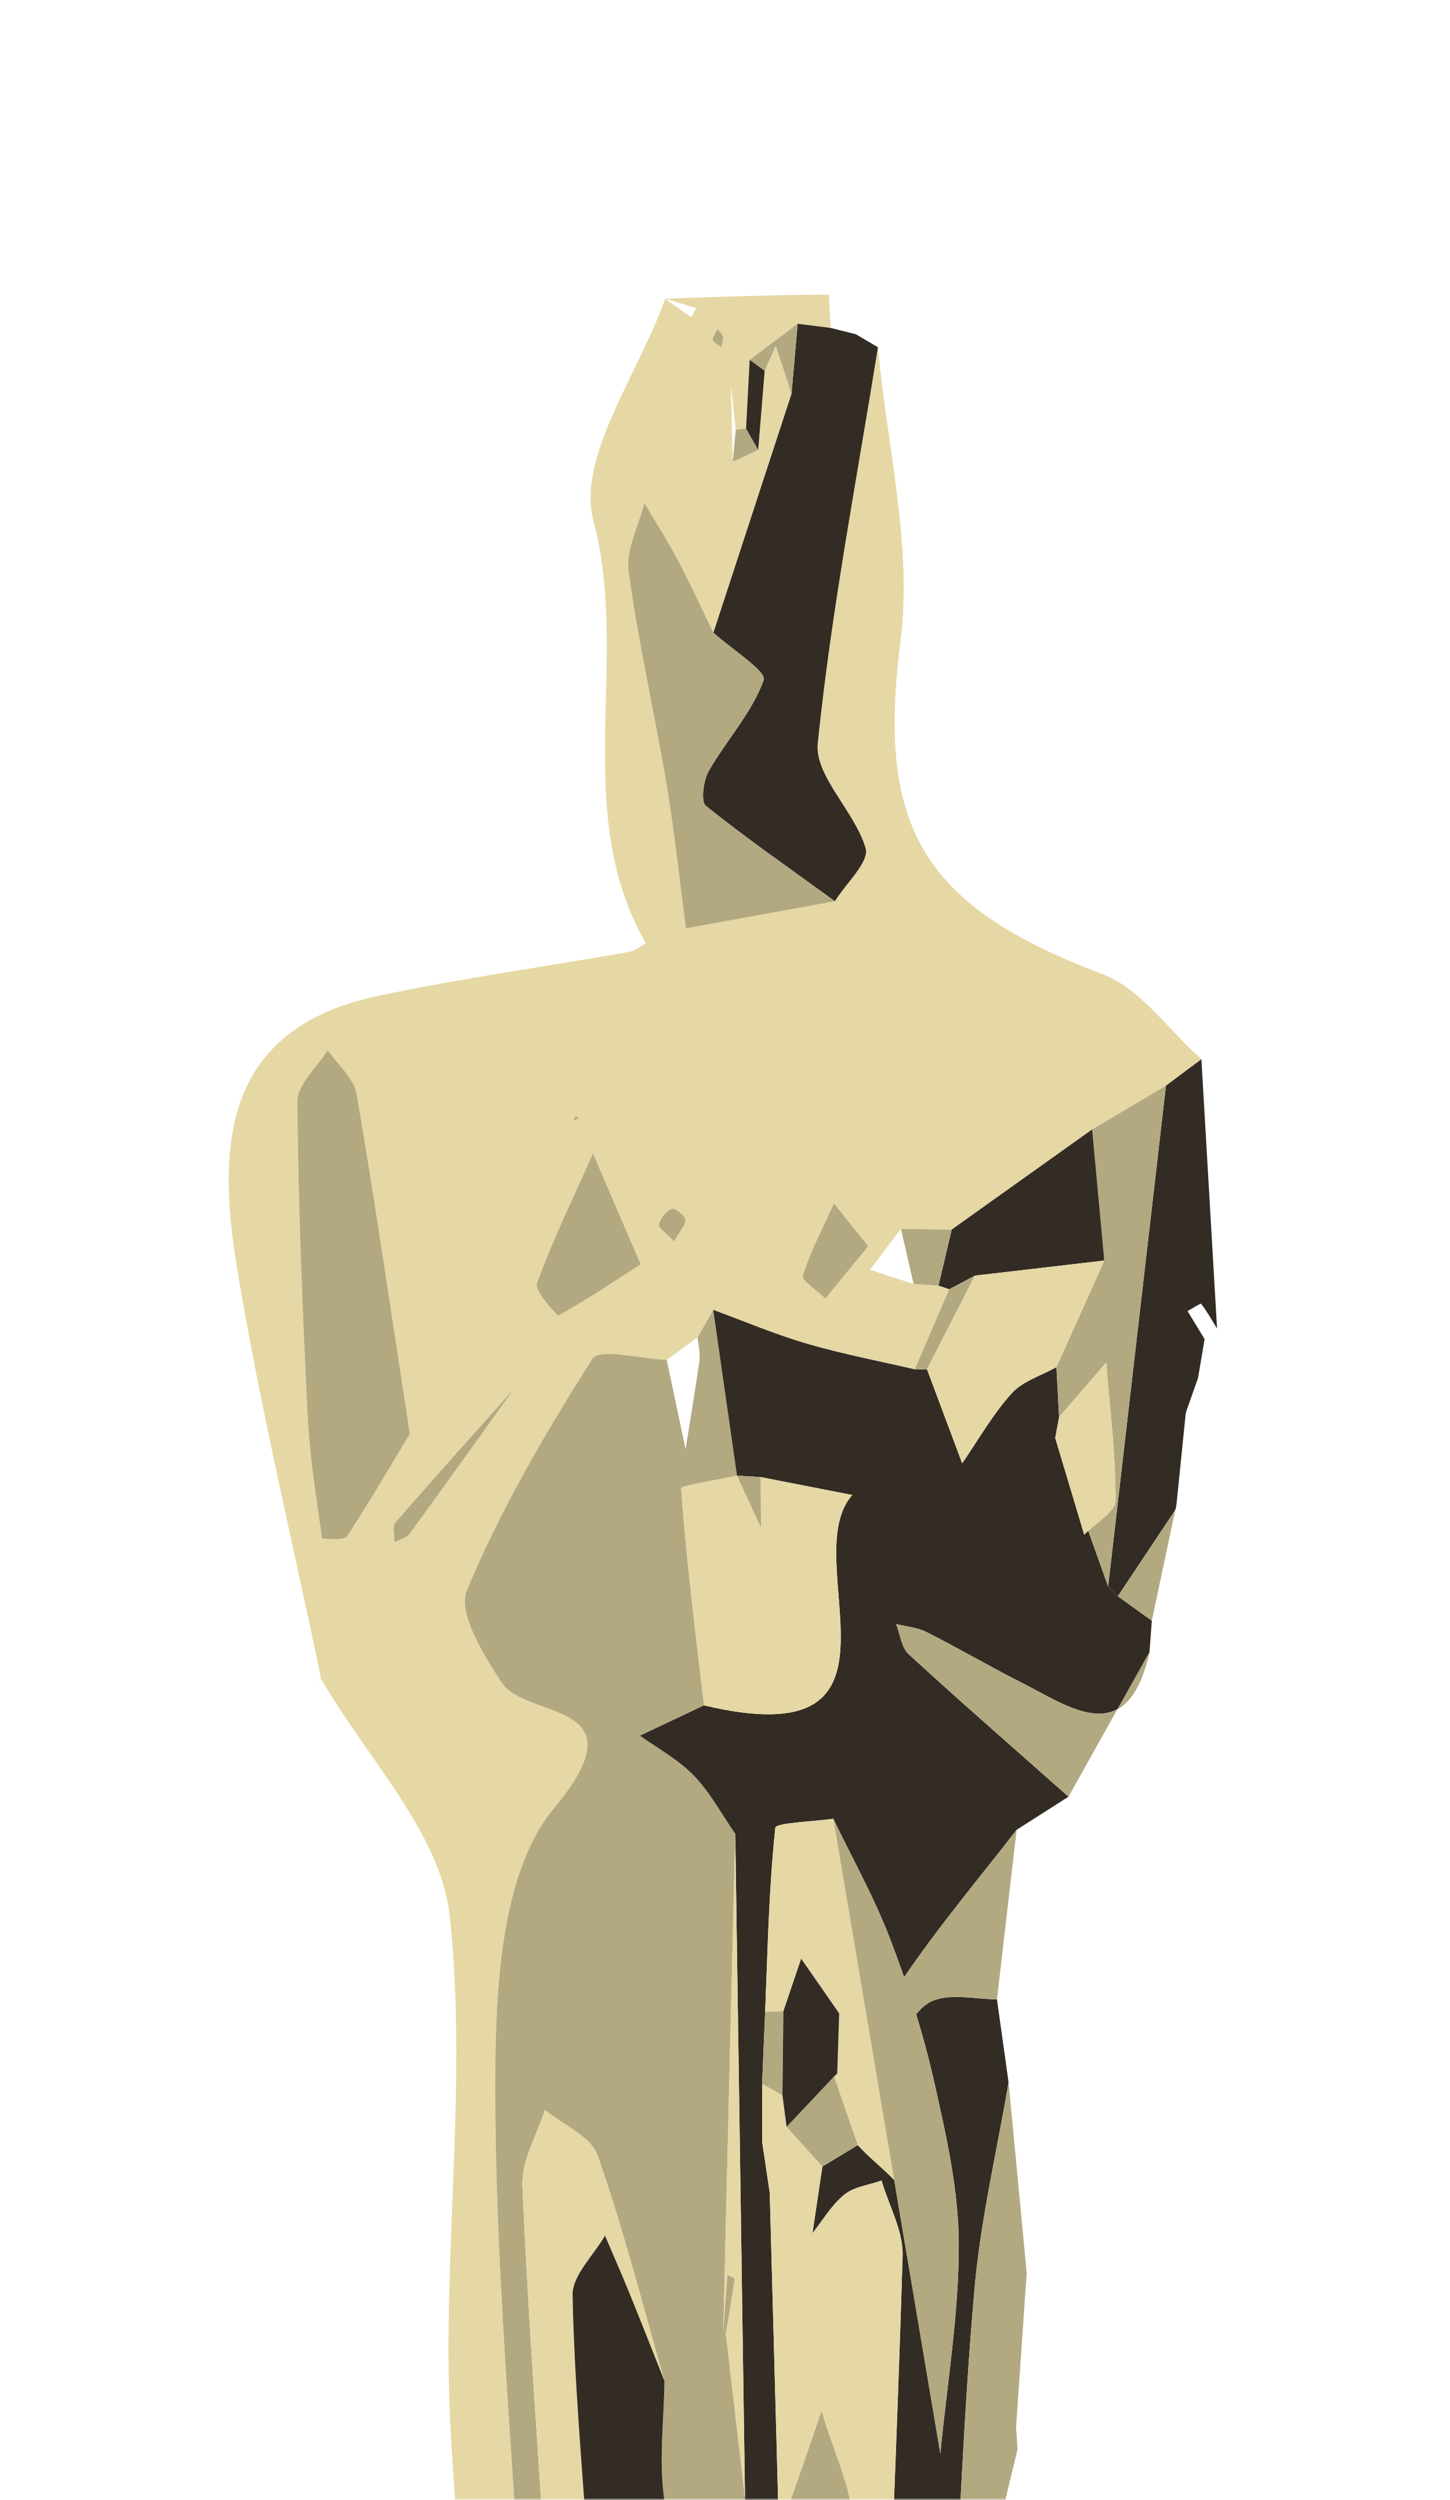 <svg viewBox="0 0 355 612" fill="none" xmlns="http://www.w3.org/2000/svg"><g clip-path="url(#clip0_3_14906)"><mask id="a" style="mask-type:alpha" maskUnits="userSpaceOnUse" x="0" y="0" width="358" height="612"><path d="M358 0H0v612h358V0z" fill="#fff"/></mask><g mask="url(#a)"><path fill-rule="evenodd" clip-rule="evenodd" d="M78.617 410.921c-6.956-33.419-14.991-66.662-20.562-100.314-4.929-29.831-3.733-58.669 34.386-66.779 20.357-4.318 41.05-7.177 61.568-10.795 1.443-.248 2.756-1.371 4.127-2.1-18.622-32.398-3.734-69.084-12.862-103.538-4.098-15.448 11.126-36.015 17.586-54.264 2.115 1.517 4.244 3.019 6.358 4.537.423-.744.832-1.488 1.24-2.232-2.523-.773-5.06-1.561-7.583-2.334 13.343-.438 26.672-.919 40.015-.992.146 0 .306 5.324.452 8.169-2.683-.35-5.381-.686-8.064-1.021-3.908 2.932-7.831 5.879-11.739 8.825-.292 5.616-.584 11.246-.89 16.877-.846-.014-1.691.088-2.523.292-.393-3.72-.787-7.439-1.181-11.159.146 6.331.292 12.647.438 18.963 2.085-.963 4.156-1.926 6.241-2.888.54-6.462 1.065-12.924 1.589-19.401.905-2.013 1.809-4.041 2.713-6.068 1.283 3.895 2.581 7.804 3.864 11.699-6.387 19.502-12.76 38.99-19.147 58.493-2.887-5.951-5.643-11.976-8.72-17.825-2.523-4.77-5.44-9.307-8.167-13.945-1.399 5.601-4.578 11.451-3.864 16.775 2.348 17.373 6.329 34.512 9.245 51.813 1.984 11.786 3.223 23.703 4.798 35.562l36.471-6.637c2.698-4.376 8.488-9.656 7.525-12.967-2.654-9.044-12.541-17.694-11.724-25.703 3.31-32.485 9.566-64.663 14.743-96.959 2.143 23.981 8.501 48.502 5.527 71.841-5.746 45.059 4.724 64.78 49.333 81.57 9.391 3.53 16.289 13.755 24.324 20.888-2.888 2.159-5.79 4.318-8.677 6.477-6.023 3.559-12.045 7.133-18.068 10.707-11.462 8.168-22.924 16.352-34.386 24.52-4.141-.043-8.283-.102-12.424-.16-2.523 3.326-5.061 6.666-7.583 9.992l10.674 3.501c2.027.131 4.069.262 6.096.394.889.248 1.75.554 2.61.904-2.814 6.535-5.614 13.055-8.414 19.59-8.794-2.042-17.689-3.734-26.337-6.258-7.801-2.275-15.34-5.484-23.011-8.3-1.269 2.247-2.552 4.479-3.821 6.71-2.522 1.838-5.045 3.676-7.568 5.514-6.271-.218-16.493-2.946-18.199-.262-11.52 18.146-22.487 36.919-30.74 56.699-2.29 5.485 4.083 15.812 8.516 22.595 6.008 9.219 34.984 4.055 12.789 30.793-12.833 15.462-14.262 43.469-14.335 65.846-.146 45.102 4.156 90.22 6.621 135.322.073 1.897.145 3.779.218 5.675 3.675 10.75 7.35 21.501 11.039 32.252.336 1.735.686 3.471 1.021 5.207l2.815 23.996c-.379 2.771-.759 5.557-1.138 8.343-3.573 7.177-9.858 14.208-10.237 21.545-1.341 26.913-.714 53.913-.846 80.885-2.187-30.691-3.82-61.426-6.722-92.029-4.317-45.511-11.491-90.833-13.781-136.432-2.085-41.397 4.317-83.452-.16-124.426-2.217-20.276-20.547-38.787-31.572-58.085l.102.102zM175.636 80.512c-.554 1.254-1.356 2.203-1.138 2.772.292.729 1.386 1.152 2.129 1.721.146-.861.482-1.75.365-2.567-.102-.627-.787-1.167-1.356-1.925zM165.02 303.911c1.414-2.538 2.902-4.04 2.756-5.353-.102-1.051-2.64-2.903-3.325-2.611-1.4.598-2.844 2.304-3.121 3.778-.175.889 1.823 2.173 3.69 4.186zm47.525 1.152c-3.748-4.697-6.052-7.57-8.356-10.458-2.654 5.849-5.702 11.582-7.656 17.65-.365 1.181 3.587 3.734 5.541 5.66 3.194-3.91 6.373-7.819 10.471-12.852zm-55.692 4.435c-4.666-10.853-8.166-18.992-11.651-27.132-4.71 10.561-9.8 20.991-13.766 31.829-.656 1.823 5.016 8.023 5.337 7.848 7.16-3.983 13.97-8.577 20.08-12.545zm-56.507 41.529c-4.798-31.26-8.575-57.312-13.037-83.233-.656-3.866-4.623-7.162-7.058-10.707-2.61 4.172-7.466 8.358-7.437 12.53.175 25.527 1.24 51.054 2.479 76.552.496 10.168 2.115 20.262 3.544 30.356.029.204 5.41.685 6.11-.394 6.081-9.277 11.666-18.905 15.4-25.104zm24.659-10.109c-9.421 10.561-18.914 21.078-28.174 31.785-.831.963-.204 3.195-.248 4.843 1.254-.657 2.931-.992 3.675-2.028 8.37-11.436 16.595-22.989 24.849-34.498.16-.379.321-.744.481-1.123-.189.336-.379.686-.583 1.021zm15.778-67.654c-.131.394-.277.773-.408 1.167.467-.277.948-.54 1.429-.802l-1.021-.365z" fill="#E5D8A5"/><path fill-rule="evenodd" clip-rule="evenodd" d="M170.794 327.381c1.269-2.231 2.552-4.463 3.821-6.71 1.94 13.537 3.879 27.059 5.819 40.581-4.769 1.065-13.723 2.422-13.664 3.136 1.283 17.738 3.529 35.403 5.585 53.097-5.221 2.465-10.441 4.93-15.677 7.395 4.448 3.224 9.45 5.908 13.198 9.803 3.995 4.142 6.81 9.452 10.135 14.251-.977 40.596-1.954 81.206-2.931 121.801l.627.511c1.575 13.419 3.135 26.854 4.695 40.274.131 59.354.248 118.708.365 178.063-1.823-.088-3.66-.19-5.483-.278-.379-14.426-.759-28.867-1.138-43.294-.044-1.444-.146-2.888-.204-4.332-.102 1.546-.219 3.107-.277 4.653-1.21 27.147-2.406 54.293-3.616 81.439-1.123-9.044-2.115-18.117-3.529-27.132-.307-1.954-2.173-3.661-3.325-5.499-.657 1.021-1.969 2.101-1.867 3.02 1.75 15.797 3.689 31.566 5.585 47.349 3.485 5.499 6.956 10.998 10.441 16.498 1.123.014 2.246.014 3.369.014 1.079 1.94 2.173 3.88 3.267 5.806 3.164 9.715 6.285 19.444 9.551 29.115.744 2.203 2.013 4.23 3.048 6.346.904-2.232 2.304-4.391 2.639-6.71 4.127-27.482 8.094-54.993 12.104-82.504 1.692-6.302 3.383-12.618 5.075-18.948 2.071.014 4.141.029 6.212.029 1.56 2.771 3.121 5.528 4.681 8.285l5.673.744c-.321 2.626-.642 5.237-.963 7.848-3.15 4.172-6.299 8.344-9.449 12.515-.584-2.261-1.152-4.522-1.721-6.783-.89 1.736-2.173 3.385-2.61 5.223-4.506 19.24-9.917 38.349-12.804 57.837-1.181 7.92 3.15 16.658 4.987 25.016 1.677.059 3.369.117 5.046.161.394 2.903.773 5.805 1.152 8.708-2.071 10.619-4.142 21.224-6.212 31.843l-.131.146c-3.194.627-6.388 1.24-9.581 1.853.598 2.596 1.225 7.454 1.764 7.439 8.56-.131 17.12-.89 25.666-1.502-.292-2.407-.525-4.814-.919-7.192-.992-5.966-2.056-11.903-3.092-17.854 3.136 3.953 6.256 7.891 9.392 11.844 9.464 5.762 18.301 14.15 28.567 16.615 12.191 2.932 25.622.759 38.498.802-1.181.861-2.377 1.736-3.558 2.611-24.98 1.153-49.989 1.955-74.926 3.837-4.083.306-7.83 5.382-11.724 8.256-6.796 1.429-19.089 2.042-19.439 4.405-1.341 9.263 1.079 19.065 2.1 28.668-6.504.72-13.008 1.45-19.511 2.17-4.871-2.8-9.727-5.6-14.598-8.4 27.912-20.294 5.411-22.788-9.799-27.85-1.123-1.619-2.261-3.238-3.383-4.842.364-14.821.291-29.685 1.545-44.418.219-2.465 9.421-5.645 9.129-6.432-5.25-13.698-11.316-27.088-17.207-40.538-.102-1.677-.19-3.34-.292-5.017-.204-2.116-.408-4.245-.627-6.36-.846-4.785-1.692-9.555-2.552-14.339-.977-2.976-1.969-5.952-2.946-8.927-1.341-6.579-2.683-13.158-4.025-19.751.132-26.957-.495-53.957.846-80.87.379-7.337 6.664-14.368 10.237-21.545 6.052 2.203 12.089 4.42 18.141 6.623.758-5.864 1.517-11.714 2.29-17.578-6.431.876-12.862 1.736-19.293 2.611-.934-8.008-1.867-16.001-2.815-23.995 6.562 1.896 13.139 3.807 19.701 5.703 2.363-9.89 4.725-19.794 7.088-29.684-7.671-12.72-15.341-25.425-23.012-38.13 17.033 9.846 20.737 2.888 18.578-13.916-1.166-9.204.044-18.715.175-28.095-5.322-18.467-10.032-37.152-16.39-55.255-1.619-4.638-8.444-7.454-12.877-11.1-1.954 6.17-5.789 12.428-5.527 18.51 1.473 33.215 3.938 66.385 6.067 99.571-2.027 3.092-4.054 6.185-6.081 9.262-2.465-45.102-6.767-90.22-6.621-135.322.073-22.377 1.502-50.384 14.335-65.846 22.195-26.738-6.781-21.574-12.789-30.807-4.433-6.769-10.806-17.096-8.516-22.581 8.253-19.78 19.22-38.553 30.74-56.699 1.706-2.684 11.928.043 18.199.262 1.546 7.279 3.077 14.558 4.623 21.837 1.137-7.191 2.377-14.368 3.383-21.589.248-1.867-.277-3.836-.438-5.762zm-25.213 494.132c-.321-1.152-.627-2.304-.948-3.442 1.852 14.018 3.704 28.036 5.556 42.068l4.069-3.807c.948 7.965 1.56 15.988 3.047 23.864.38 2.028 3.238 4.668 5.309 5.018 2.376.409 5.687-.816 7.51-2.509 1.035-.962.452-4.492-.35-6.462-2.932-7.133-6.315-14.076-9.435-21.136-4.958-11.188-9.844-22.406-14.758-33.594zm-.948-3.442c-.277-2.13-.569-4.245-.846-6.375-.233.277-.466.555-.7.817.511 1.853 1.036 3.705 1.546 5.558zm21.991-33.725c.977-1.211.991-4.012.321-5.602-4.127-9.817-8.575-19.488-12.921-29.217-3.893 9.627-8.647 19.021-11.389 28.955-1.735 6.316-.481 13.464-.568 20.232.568 4.332 1.152 8.65 1.72 12.982 7.656-9.087 15.4-18.102 22.837-27.35z" fill="#B3A981"/><path d="M182.767 789.583c-.117-59.355-.233-118.709-.365-178.063-.787-54.19-1.589-108.395-2.391-162.586-3.325-4.799-6.14-10.109-10.135-14.251-3.748-3.895-8.75-6.579-13.198-9.788 5.236-2.48 10.456-4.945 15.691-7.41 54.831 13.04 22.239-35.724 36.297-51.492-7.481-1.459-14.962-2.932-22.443-4.391-1.94-.116-3.864-.233-5.789-.35-1.94-13.522-3.879-27.044-5.819-40.581 7.671 2.816 15.21 6.025 23.012 8.3 8.647 2.524 17.543 4.216 26.336 6.258.991 0 1.998-.014 2.989-.014 2.873 7.672 5.746 15.345 8.619 23.018 3.966-5.762 7.451-11.962 12.089-17.111 2.712-3.005 7.262-4.347 10.98-6.447.219 4.07.438 8.154.657 12.224-.321 1.721-.642 3.442-.948 5.149 4.316 12.107 8.633 24.229 12.949 36.336.788.788 1.575 1.59 2.377 2.392 2.771 1.999 5.542 3.997 8.327 5.995-.19 2.524-.379 5.062-.569 7.6-5.556 24.2-19.205 13.683-31.732 7.337-7.714-3.909-15.18-8.285-22.894-12.18-2.232-1.123-4.929-1.327-7.408-1.954.991 2.494 1.283 5.761 3.062 7.381 12.876 11.815 26.059 23.295 39.14 34.892-4.229 2.698-8.458 5.397-12.702 8.11-9.42 12.151-19.366 23.966-27.955 36.686-2.566 3.822-1.37 10.211-1.895 15.404 3.091-3.559 5.541-8.767 9.42-10.284 4.55-1.78 10.354-.35 15.618-.306.948 6.768 1.896 13.536 2.844 20.319-2.873 16.892-6.869 33.696-8.356 50.704-2.625 29.714-3.69 59.559-5.41 89.345l-6.621 34.44-11.199 14.733c1.968-48.896 4.156-97.806 5.643-146.73.175-6.083-3.354-12.297-5.162-18.453-3.077 1.094-6.708 1.503-9.1 3.443-3.121 2.524-5.264 6.258-7.816 9.467.802-5.441 1.619-10.897 2.435-16.337 2.902-1.751 5.789-3.501 8.677-5.252 4.477 5.047 11.87 9.569 12.906 15.244 3.616 19.896 5.031 40.187 7.291 60.316 1.648-17.11 4.564-34.22 4.52-51.316-.029-13.26-3.091-26.665-6.022-39.72-2.669-11.874-6.417-23.588-10.762-34.951-3.879-10.108-9.231-19.663-13.941-29.465-4.944.714-14.058.977-14.189 2.202-1.59 14.937-1.881 30.02-2.494 45.059-.248 5.879-.496 11.743-.743 17.607 0 4.755.014 9.496.014 14.251.613 4.143 1.225 8.286 1.852 12.443 1.444 53.038 2.887 106.09 4.331 159.129 0 2.188-.014 4.361-.014 6.549-.438.802-.861 1.605-1.269 2.421-.379 21.502-.744 43.017-1.123 64.518-.015 3.749-.029 7.498-.044 11.232-.393 20.407-.773 40.8-1.152 61.192-.219 3.676-.437 7.338-.656 10.999l-1.867 12.341c-.218.875-.437 1.765-.67 2.654-1.094-1.94-2.188-3.88-3.267-5.82.015-24.141.029-48.297.044-72.438zM214.951 85.005c-5.177 32.281-11.418 64.474-14.743 96.959-.817 8.009 9.07 16.659 11.724 25.702.963 3.312-4.827 8.592-7.525 12.968-10.601-7.702-21.378-15.185-31.6-23.353-1.283-1.036-.613-6.229.744-8.578 4.331-7.541 10.557-14.251 13.43-22.23.758-2.101-7.962-7.629-12.322-11.582 6.372-19.503 12.745-39.005 19.132-58.494.496-5.718.992-11.436 1.488-17.14 2.683.336 5.381.671 8.064 1.021 2.056.51 4.112 1.021 6.154 1.532l5.497 3.224-.043-.029z" fill="#332C24"/><path d="M285.458 265.781c2.887-2.159 5.789-4.318 8.677-6.477 1.283 21.983 2.566 43.965 3.835 65.948-1.254-2.057-2.45-4.187-3.908-6.083-.131-.161-2.158 1.152-3.31 1.794 1.4 2.29 2.785 4.58 4.17 6.871-.539 3.165-1.079 6.316-1.604 9.481-.816 2.319-1.633 4.653-2.45 6.973-.248.598-.452 1.196-.583 1.838-.729 7.089-1.444 14.178-2.158 21.267-.059.759-.175 1.503-.379 2.247-4.696 7.045-9.377 14.091-14.073 21.136-.787-.802-1.589-1.604-2.377-2.392 4.725-40.873 9.435-81.745 14.16-122.603z" fill="#332C24"/><path d="M233.165 649.825c1.72-29.786 2.785-59.631 5.41-89.345 1.487-17.008 5.483-33.812 8.356-50.704 1.472 15.535 2.96 31.085 4.433 46.635-.861 12.588-1.736 25.177-2.596 37.78.117 1.809.233 3.617.35 5.426-.977 4.041-1.94 8.081-2.917 12.122-.102 1.765-.189 3.515-.291 5.28-.715 3.151-1.429 6.302-2.144 9.453-.933 4.711-1.866 9.408-2.785 14.12-.7 2.261-1.4 4.536-2.1 6.812-.044.686-.204 1.342-.452 1.984-1.75.146-3.515.292-5.264.437zM261.601 439.847c-13.081-11.597-26.264-23.077-39.14-34.892-1.779-1.634-2.071-4.887-3.063-7.381 2.48.627 5.177.831 7.408 1.954 7.7 3.895 15.181 8.271 22.895 12.18 12.527 6.346 26.176 16.863 31.732-7.337-6.606 11.816-13.212 23.646-19.832 35.476zm-46.257 259.151c3.734-4.901 7.467-9.817 11.2-14.733 2.727 12.91 5.439 25.804 8.166 38.699 1.079 16.308 2.158 32.631 3.238 48.939l-.073 5.937c-.234 4.61-.482 9.205-.715 13.814-2.421 1.211-4.827 2.407-7.247 3.618-4.827-28.037-9.64-56.073-14.466-84.109-.044-4.055-.073-8.11-.103-12.165zm90.005 305.892c2.887-.94 5.76-1.86 8.647-2.79 5.133 3.31 10.252 6.62 15.385 9.93 1.808-4.18 3.631-8.37 5.454-12.556 3.981 6.516 7.977 13.036 11.958 19.556-19.352-1.92-38.703-3.85-58.054-5.76.335-1.56.321-4.23 1.079-4.46 5.089-1.61 10.339-2.68 15.531-3.92zM403.854 1190.72c-18.155-5.48-36.296-10.95-54.451-16.44 18.155 5.49 36.296 10.96 54.451 16.44zM244.087 489.457c-5.265-.044-11.068-1.473-15.618.306-3.879 1.517-6.329 6.725-9.421 10.284.525-5.193-.67-11.582 1.896-15.404 8.589-12.72 18.535-24.535 27.955-36.686-1.604 13.828-3.208 27.671-4.812 41.5zM273.675 390.776c4.696-7.045 9.377-14.091 14.073-21.136-1.925 9.044-3.836 18.073-5.746 27.117-2.785-1.984-5.556-3.982-8.327-5.981z" fill="#B3A981"/><path d="M248.768 594.191c.875-12.603 1.735-25.192 2.596-37.78-.861 12.588-1.736 25.177-2.596 37.78zM229.913 795.272c2.42-1.211 4.841-2.407 7.247-3.618-.729 4.172-1.458 8.358-2.187 12.53-1.896-.248-3.777-.496-5.673-.729.204-2.728.408-5.456.613-8.183zm16.288-183.533c.977-4.041 1.954-8.081 2.917-12.122-.977 4.041-1.94 8.081-2.917 12.122zm-33.773 285.466c1.75.89 3.485 1.765 5.235 2.64-.058 2.057-.131 4.114-.204 6.17-1.677-.058-3.369-.116-5.046-.175 0-2.873.015-5.761.015-8.635z" fill="#E5D8A5"/><path d="M288.126 367.393c.715-7.089 1.43-14.178 2.159-21.268-.729 7.09-1.444 14.179-2.159 21.268z" fill="#B3A981"/><path d="M243.766 626.472c.715-3.151 1.429-6.302 2.144-9.453-.715 3.151-1.429 6.302-2.144 9.453zM134.775 841.541c.977 2.961 1.969 5.937 2.946 8.913-.977-2.976-1.969-5.952-2.946-8.913zm103.1-63.701l.072-5.937c-.029 1.984-.043 3.968-.072 5.937zM214.994 85.034l-5.497-3.224 5.497 3.224zM140.273 864.793c.219 2.129.423 4.244.627 6.36-.204-2.116-.408-4.231-.627-6.36z" fill="#E5D8A5"/><path d="M290.868 344.288c.817-2.32 1.633-4.654 2.45-6.973-.817 2.319-1.633 4.639-2.45 6.973z" fill="#B3A981"/><path d="M78.515 410.819l-.744.831.846-.729-.102-.102z" fill="#E5D8A5"/><path d="M298.699 1211.89c-3.033-.35-6.591-.75-10.135-1.15 9.843-3.87 19.424-9.02 29.632-11.13 5.993-1.24 12.979 3.41 19.541 3.47 11.797.1 23.609-1.27 35.421-2.02-12.22 2.12-24.397 4.5-36.675 6.28-12.352 1.81-24.791 3.02-37.784 4.55zM282.41 999.649c4.754 1.491 9.523 2.961 14.277 4.451-4.754.22-9.523.58-14.277.6-10.966.05-21.918-.08-32.869-.12 10.951-1.65 21.918-3.3 32.869-4.931zM214.82 1220.8c-3.238-1.08-5.965-2-8.692-2.92 7.802-1.02 15.589-2.27 23.42-2.99 3.806-.35 7.7.28 11.549.46-8.793 1.83-17.586 3.66-26.277 5.45zM100.346 351.027c-3.748 6.199-9.319 15.826-15.4 25.104-.715 1.079-6.081.598-6.11.394-1.429-10.08-3.048-20.189-3.544-30.356-1.24-25.498-2.304-51.025-2.479-76.552-.029-4.157 4.827-8.358 7.437-12.53 2.435 3.545 6.387 6.841 7.058 10.707 4.462 25.921 8.225 51.973 13.037 83.233zm74.313-196.136c4.36 3.953 13.08 9.481 12.322 11.582-2.873 7.979-9.099 14.689-13.43 22.245-1.357 2.334-2.027 7.527-.744 8.563 10.222 8.168 20.999 15.651 31.6 23.353-12.161 2.217-24.309 4.42-36.471 6.637-1.575-11.859-2.814-23.776-4.797-35.563-2.917-17.3-6.898-34.439-9.246-51.812-.714-5.325 2.465-11.174 3.865-16.775 2.726 4.638 5.643 9.175 8.166 13.945 3.091 5.849 5.833 11.873 8.735 17.825zm110.799 110.89c-4.725 40.858-9.435 81.73-14.16 122.603-4.316-12.107-8.633-24.215-12.949-36.322 2.362 7.892 4.725 15.769 7.087 23.66 2.698-2.8 7.641-5.586 7.67-8.402.073-11.246-1.385-22.493-2.275-33.739-3.849 4.449-7.685 8.883-11.534 13.318-.219-4.07-.438-8.155-.657-12.224l11.725-26.082-2.975-32.106c6.023-3.573 12.045-7.133 18.068-10.706z" fill="#B3A981"/><path d="M267.39 276.488l2.975 32.106c-10.558 1.225-21.116 2.45-31.674 3.69l-6.314 3.341c-.86-.336-1.721-.642-2.61-.89 1.079-4.581 2.158-9.146 3.237-13.727 11.462-8.168 22.924-16.352 34.386-24.52zM166.945 663.041c-2.363 9.89-4.725 19.795-7.088 29.685-6.562-1.897-13.139-3.808-19.701-5.704-.335-1.736-.685-3.472-1.021-5.207-3.689-10.751-7.364-21.502-11.039-32.252-.072-1.896-.145-3.778-.218-5.674 2.027-3.078 4.054-6.171 6.081-9.263 1.983 4.741 4.068 9.438 5.906 14.222 4.112 10.678 8.093 21.414 12.118 32.135 4.987-5.981 9.974-11.961 14.962-17.942z" fill="#332C24"/><path d="M156.853 309.498c-6.11 3.968-12.92 8.562-20.08 12.545-.321.175-5.993-6.025-5.337-7.848 3.966-10.838 9.056-21.268 13.751-31.829 3.5 8.14 7 16.279 11.666 27.132zM125.107 341.02c-8.254 11.509-16.478 23.062-24.849 34.498-.744 1.036-2.421 1.371-3.675 2.028.044-1.649-.583-3.88.248-4.843 9.26-10.707 18.754-21.224 28.174-31.785l.102.102zm87.452-35.957c-4.097 5.033-7.291 8.942-10.485 12.851-1.954-1.925-5.906-4.478-5.526-5.659 1.939-6.083 4.987-11.801 7.641-17.65 2.304 2.888 4.608 5.761 8.37 10.458zm19.818 10.576l6.314-3.355c-3.908 7.643-7.83 15.287-11.739 22.931-.991 0-1.997.014-2.989.014 2.8-6.535 5.614-13.055 8.414-19.59zM128.096 649.563c3.675 10.75 7.35 21.501 11.04 32.251-3.69-10.75-7.365-21.501-11.04-32.251zm95.575-335.222c-1.035-4.493-2.056-9-3.091-13.493 4.141.058 8.283.116 12.424.16-1.079 4.58-2.158 9.146-3.237 13.726-2.027-.131-4.054-.262-6.096-.393zM195.279 79.258c-.496 5.704-.992 11.422-1.488 17.14-1.283-3.895-2.581-7.804-3.864-11.699-.904 2.028-1.808 4.055-2.712 6.068-1.225-.89-2.45-1.794-3.675-2.684 3.923-2.947 7.831-5.893 11.739-8.825zM165.02 303.911c-1.867-2.013-3.85-3.297-3.69-4.186.277-1.474 1.721-3.18 3.121-3.778.685-.292 3.223 1.56 3.339 2.611.132 1.312-1.356 2.815-2.77 5.353z" fill="#B3A981"/><path d="M183.54 88.083c1.225.89 2.45 1.794 3.675 2.684-.525 6.477-1.065 12.939-1.59 19.401-.992-1.736-1.983-3.472-2.975-5.208.306-5.63.598-11.261.89-16.877z" fill="#332C24"/><path d="M182.65 104.96c.992 1.736 1.983 3.472 2.975 5.207-2.085.963-4.156 1.926-6.241 2.889.248-2.611.495-5.208.743-7.804.832-.205 1.677-.292 2.523-.292zm-7.014-24.448c.569.758 1.254 1.298 1.356 1.925.117.817-.219 1.707-.364 2.567-.744-.569-1.838-.992-2.13-1.721-.218-.569.584-1.517 1.138-2.772zM140.783 273.264l1.021.364c-.481.263-.962.526-1.429.803.131-.394.277-.773.408-1.167zm-15.778 67.654c.204-.336.394-.686.583-1.021-.16.379-.321.744-.481 1.123l-.102-.102z" fill="#B3A981"/><path fill-rule="evenodd" clip-rule="evenodd" d="M215.344 698.998c.03 4.055.059 8.11.103 12.166-.773 9.802-3.238 19.852-1.94 29.363 1.998 14.514 6.591 28.678 10.091 42.988-.335.306-.977.671-.933.889.175.759.583 1.459.89 2.188.364 2.86.714 5.719 1.064 8.563-2.071 0-4.141-.015-6.212-.015-5.162-17.154-10.325-34.293-15.487-51.448-1.487-3.355-4.039-6.666-4.2-10.094-.321-6.768-.394-13.901 1.429-20.319 1.706-5.981 5.994-11.232 9.144-16.805-5.498-.175-10.996-.35-16.508-.539-1.444-53.038-2.887-106.091-4.331-159.129-.612-4.157-1.24-8.3-1.852-12.443 0-4.755-.015-9.496-.015-14.236 1.663.933 3.311 1.867 4.973 2.8.336 2.582.671 5.164 1.021 7.746 2.916 3.238 5.848 6.476 8.764 9.715-.817 5.441-1.619 10.896-2.435 16.337 2.552-3.209 4.695-6.943 7.816-9.467 2.392-1.94 6.023-2.348 9.1-3.442 1.808 6.155 5.352 12.369 5.162 18.452-1.487 48.925-3.675 97.835-5.644 146.73zm-23.113-82.912c2.348 11.567 4.141 20.422 5.935 29.276 3.864-8.227 10.645-16.381 10.879-24.71.262-10.08-5.017-20.305-7.889-30.458-3.15 9.132-6.3 18.278-8.925 25.892zm-25.286 46.955c-4.988 5.981-9.975 11.962-14.962 17.942-4.025-10.721-8.006-21.457-12.118-32.135-1.838-4.784-3.923-9.481-5.906-14.222-2.129-33.185-4.594-66.356-6.067-99.57-.262-6.083 3.573-12.341 5.527-18.511 4.433 3.647 11.258 6.462 12.877 11.115 6.358 18.088 11.068 36.774 16.39 55.241-2.931-7.381-5.833-14.762-8.822-22.114-1.852-4.522-3.835-9-5.746-13.493-2.785 4.857-8.035 9.773-7.933 14.572.409 21.035 2.348 42.025 3.748 63.045 7.671 12.705 15.341 25.41 23.012 38.13zm21.582 189.805c.219-3.661.437-7.322.656-10.998.379-20.393.758-40.785 1.152-61.192.015-3.735.029-7.484.044-11.232.948.262 1.648-.029 2.129-.89 4.462.875 12.366.875 12.833 2.742 3.485 14.062 5.512 28.488 7.991 42.798-4.01 27.511-7.977 55.022-12.104 82.504-.335 2.319-1.735 4.478-2.639 6.71-1.035-2.115-2.304-4.143-3.048-6.345-3.266-9.672-6.387-19.401-9.551-29.101.233-.89.452-1.78.67-2.655l1.867-12.341zm-2.304-491.243c7.481 1.458 14.962 2.917 22.443 4.39-14.058 15.769 18.534 64.533-36.297 51.492-2.07-17.694-4.316-35.359-5.6-53.096-.058-.715 8.896-2.072 13.665-3.137 1.954 4.274 3.922 8.534 5.891 12.808-.044-4.158-.073-8.3-.102-12.457z" fill="#E5D8A5"/><path d="M143.933 624.911c-1.4-21.02-3.339-42.01-3.748-63.045-.102-4.799 5.148-9.715 7.933-14.572 1.911 4.493 3.894 8.971 5.746 13.493 2.989 7.352 5.891 14.733 8.822 22.114-.131 9.379-1.341 18.89-.175 28.094 2.159 16.804-1.545 23.762-18.578 13.916zm-24.82 374.402c-6.285-.452-12.584-.904-18.87-1.371-1.458-8.431-.204-19.692-5.162-24.52-5.075-4.931-16.26-3.559-24.776-4.945 9.581-.365 19.162-.846 28.757-1.065 14.51-.35 29.02-.525 43.529-.773 1.707.306 3.427.612 5.134.919 1.137 1.604 2.26 3.223 3.383 4.843l-6.256 11.946c-8.575 4.989-17.164 9.978-25.739 14.966z" fill="#332C24"/><path d="M180.011 448.934c.802 54.19 1.604 108.395 2.391 162.586-1.56-13.42-3.12-26.855-4.695-40.275.743-4.449 1.516-8.868 2.143-13.317.029-.248-1.137-.671-1.75-1.007-.335 4.61-.685 9.219-1.02 13.814.977-40.596 1.954-81.206 2.931-121.801zM179.354 862.007c-.685-24.229-1.385-48.458-2.07-72.701 1.823.087 3.66.189 5.483.277-.015 24.141-.029 48.297-.044 72.439-1.123 0-2.246 0-3.369-.015zm-7.305-34.236c-1.036 5.908-2.086 11.83-3.136 17.738-1.895-15.783-3.835-31.551-5.585-47.349-.102-.919 1.21-1.998 1.867-3.019 1.152 1.837 3.018 3.544 3.339 5.499 1.4 9.014 2.392 18.088 3.515 27.131zm58.17-227.074c-2.26-20.13-3.675-40.421-7.292-60.317-1.035-5.674-8.428-10.196-12.905-15.243l-5.819-16.775.773-.744c.161-4.916.321-9.817.481-14.719-3.106-4.463-6.197-8.927-9.303-13.39-1.459 4.288-2.902 8.577-4.361 12.865-1.487.044-2.974.088-4.462.132.613-15.039.904-30.122 2.494-45.059.131-1.226 9.245-1.488 14.189-2.203 8.735 51.813 17.47 103.64 26.205 155.453zm-3.267-265.482c3.908-7.644 7.831-15.287 11.739-22.931 10.558-1.225 21.116-2.465 31.674-3.69l-11.725 26.081c-3.718 2.101-8.268 3.443-10.966 6.448-4.652 5.149-8.137 11.348-12.103 17.11-2.873-7.673-5.746-15.345-8.619-23.018z" fill="#E5D8A5"/><path d="M230.219 600.696c-8.735-51.812-17.47-103.64-26.205-155.452 4.71 9.802 10.062 19.356 13.926 29.465 4.36 11.363 8.108 23.091 10.777 34.95 2.931 13.056 5.993 26.461 6.022 39.721.044 17.096-2.887 34.206-4.52 51.316zM202.92 743.692c-3.471 8.285-6.956 16.571-10.412 24.842-.481.86-1.181 1.152-2.129.889.379-21.501.744-43.016 1.123-64.518.423-.802.846-1.619 1.268-2.421 0-2.188.015-4.361.015-6.55 5.498.176 11.01.365 16.508.54-3.15 5.572-7.438 10.824-9.144 16.804-1.823 6.419-1.764 13.552-1.429 20.32.161 3.428 2.713 6.739 4.2 10.094z" fill="#B3A981"/><path d="M259.297 346.899c3.849-4.434 7.685-8.869 11.534-13.318.89 11.247 2.348 22.493 2.275 33.74-.029 2.815-4.972 5.601-7.67 8.402-2.363-7.892-4.725-15.769-7.087-23.66.306-1.722.627-3.443.948-5.164z" fill="#E5D8A5"/><path d="M204.203 508.347l5.819 16.789c-2.888 1.751-5.775 3.501-8.677 5.252-2.916-3.239-5.848-6.477-8.764-9.715 3.879-4.114 7.743-8.213 11.622-12.326zm-13.868 272.309c-.394 20.407-.773 40.799-1.152 61.192.379-20.393.758-40.785 1.152-61.192zm-3.004-288.15c1.488-.044 2.975-.088 4.462-.132-.072 6.842-.16 13.697-.233 20.553-1.662-.933-3.31-1.867-4.973-2.8.248-5.879.496-11.743.744-17.621zm-1.108-130.903c.029 4.157.058 8.299.102 12.457-1.969-4.274-3.937-8.534-5.891-12.808 1.925.117 3.849.234 5.789.351zm.379 162.76c.613 4.143 1.24 8.286 1.852 12.443-.612-4.157-1.239-8.3-1.852-12.443zm1.925 328.483l-1.867 12.341 1.867-12.341zM142.592 966.639c-14.51.248-29.034.423-43.544.773-9.581.233-19.162.7-28.742 1.065 8.516 1.385 19.701.014 24.776 4.944 4.958 4.829 3.689 16.09 5.163 24.521-14.189-7.673-44.653 16.538-43.209-23.222.394-10.911-3.558-11.145 15.21-10.561 23.449.729 46.898 1.648 70.347 2.48zm2.26 17.708c-.044 8.037-.102 16.073-.146 24.113-10.412-1.17-20.824-2.33-31.236-3.5 1.881-1.88 3.762-3.77 5.644-5.647 8.574-4.988 17.163-9.977 25.738-14.966zm67.547-37.795c1.225.35 2.45.701 3.689 1.051-.233.364-.452.744-.685 1.123-1.05-.686-2.1-1.357-3.135-2.028l.131-.146zm-20.168-330.466c2.625-7.615 5.775-16.761 8.925-25.892 2.872 10.152 8.151 20.378 7.889 30.457-.233 8.329-7.014 16.484-10.879 24.711-1.793-8.855-3.587-17.709-5.935-29.276z" fill="#B3A981"/><path d="M191.56 512.927c.073-6.856.16-13.712.233-20.553 1.459-4.289 2.902-8.577 4.361-12.866 3.106 4.464 6.197 8.927 9.303 13.391-.16 4.901-.32 9.802-.481 14.718l-.773.73c-3.879 4.113-7.758 8.227-11.622 12.326-.35-2.582-.686-5.164-1.021-7.746z" fill="#332C24"/><path d="M223.598 783.515c-.014 1.021-.029 2.056-.044 3.077-.306-.729-.714-1.429-.889-2.188-.044-.218.598-.583.933-.889zm-46.519-212.78c.336-4.595.686-9.204 1.021-13.814.613.336 1.779.759 1.75 1.007-.627 4.449-1.4 8.883-2.143 13.318l-.628-.511zm-32.125 437.795c9.333.28 18.666.54 27.999.83-9.333-.27-18.666-.55-27.999-.83zm60.022-500.912c.161-4.916.321-9.817.481-14.719-.16 4.902-.32 9.803-.481 14.719z" fill="#B3A981"/></g></g><defs><clipPath id="clip0_3_14906"><path fill="#fff" d="M0 0h355v612H0z"/></clipPath></defs></svg>